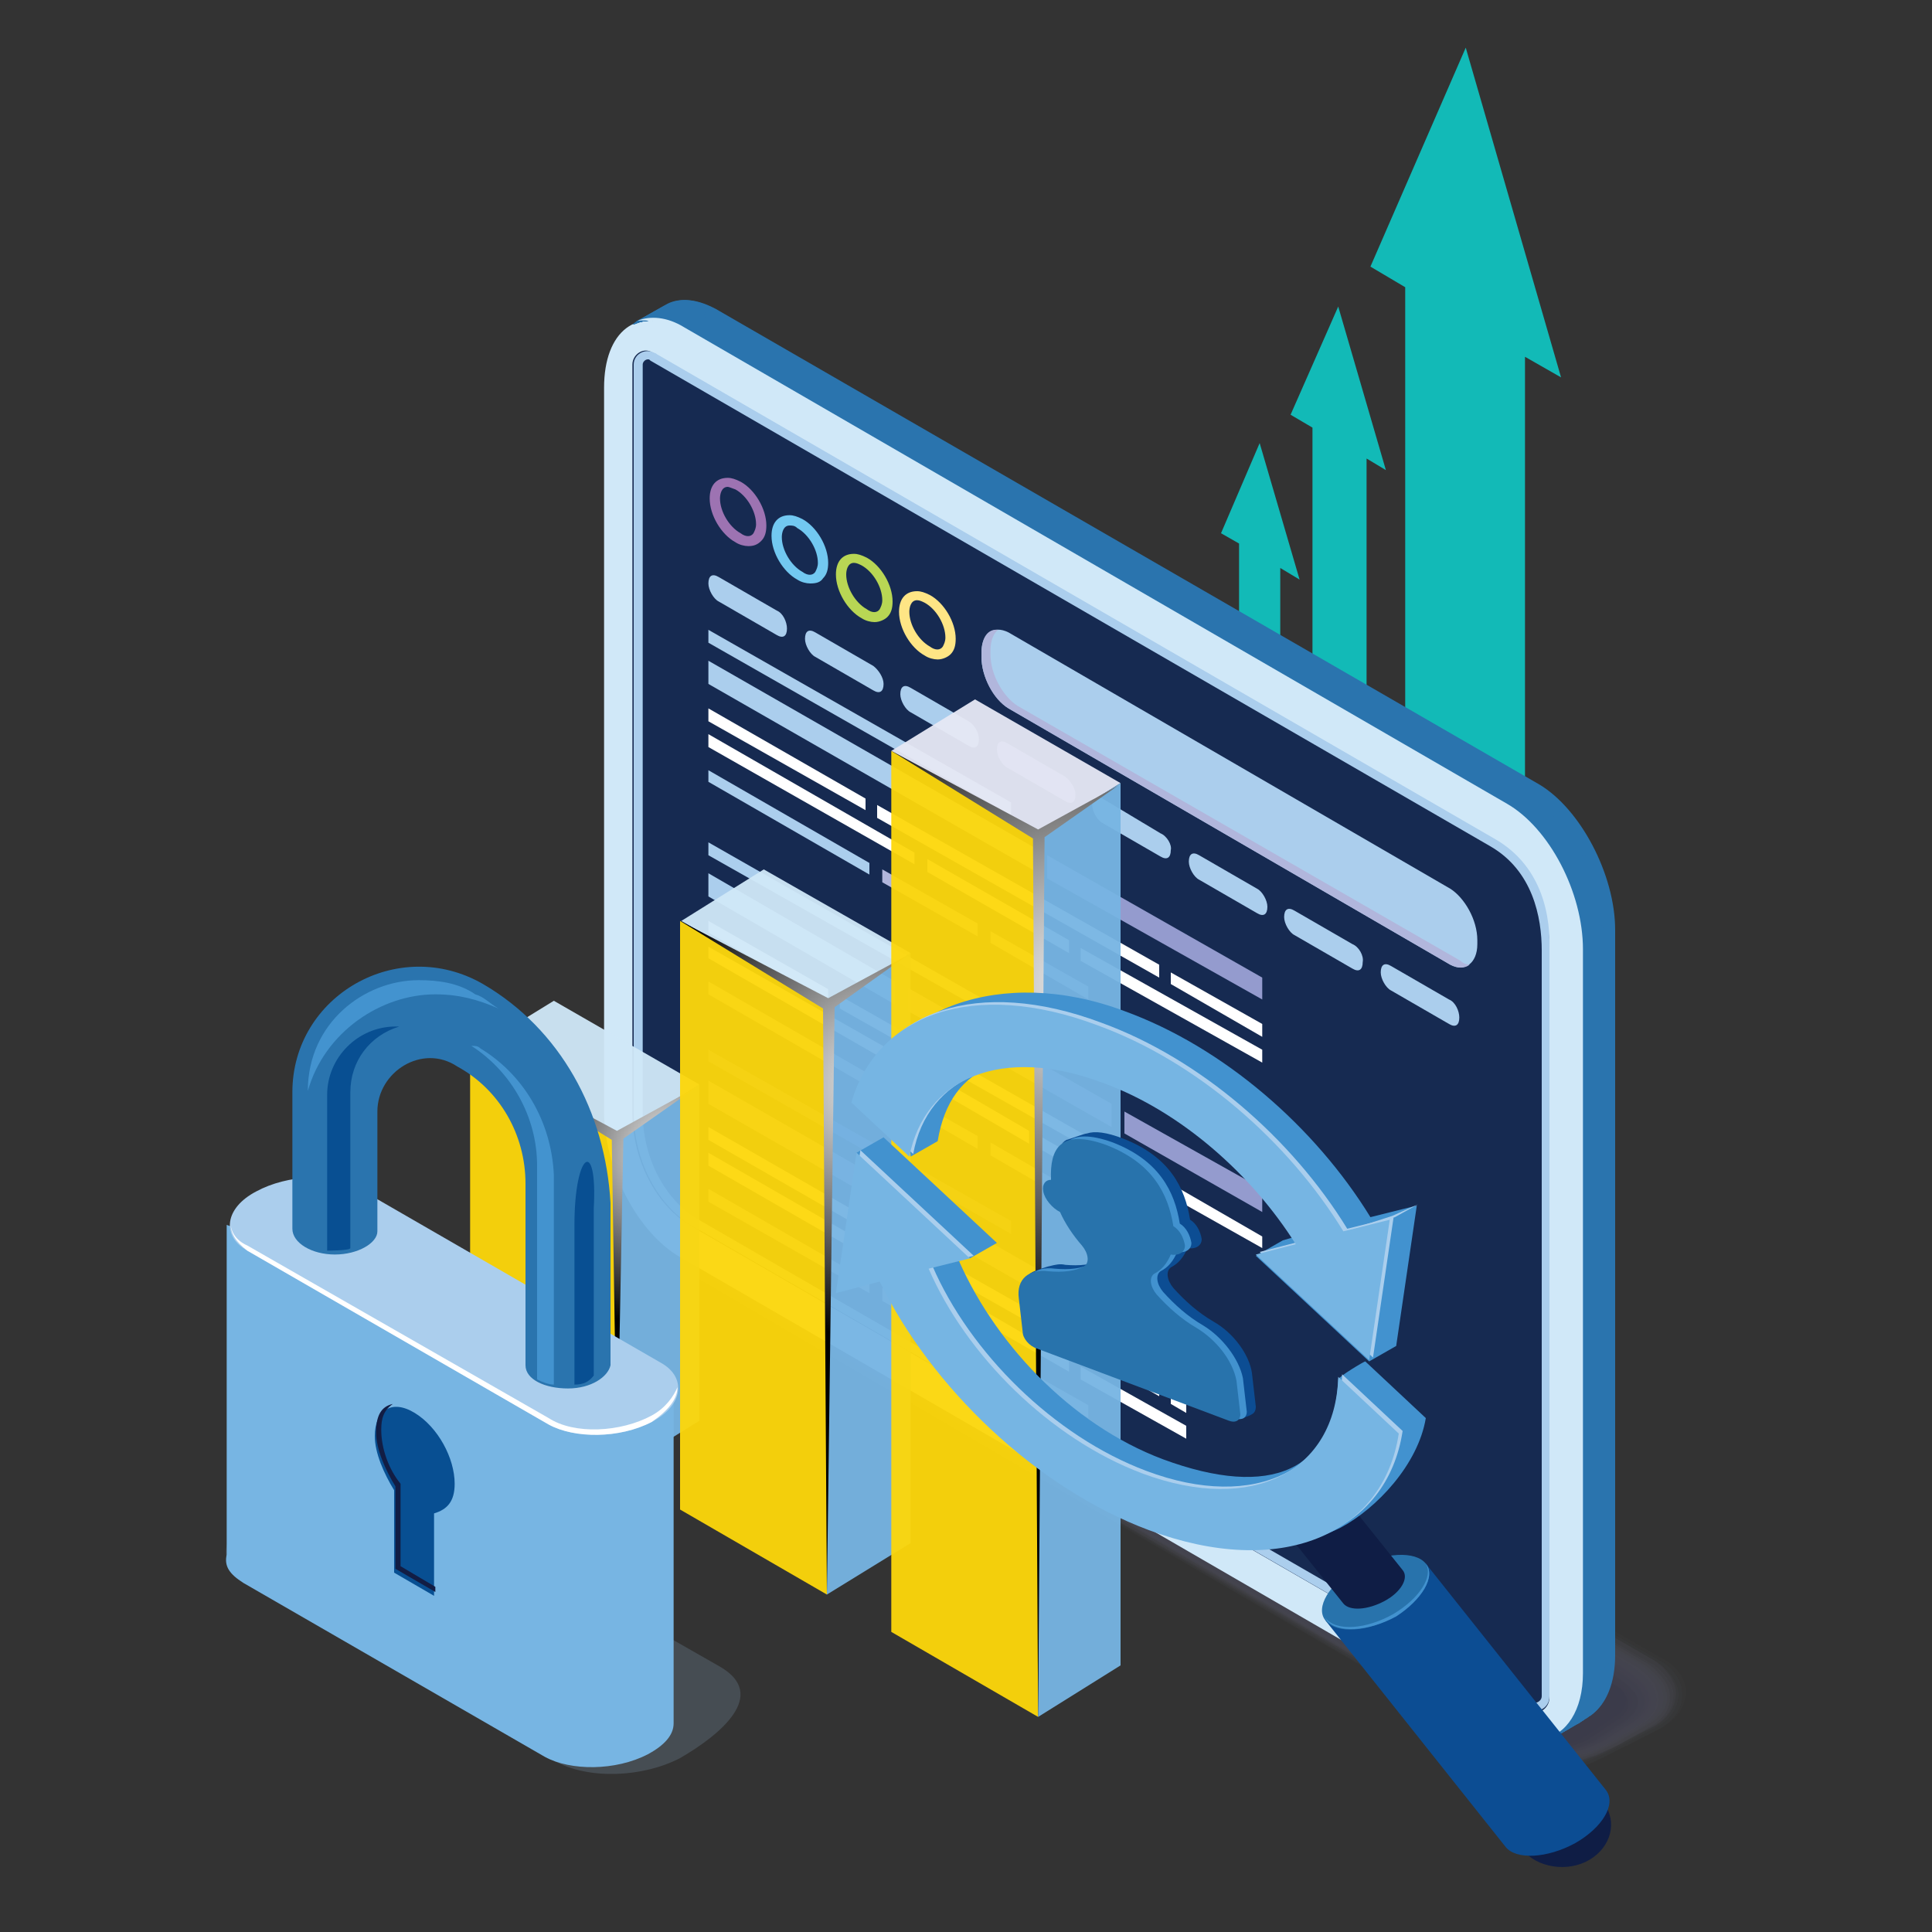 <?xml version="1.0" encoding="utf-8"?>
<!-- Generator: Adobe Illustrator 24.1.2, SVG Export Plug-In . SVG Version: 6.00 Build 0)  -->
<svg version="1.1" id="Layer_1" xmlns="http://www.w3.org/2000/svg" xmlns:xlink="http://www.w3.org/1999/xlink" x="0px" y="0px"
	 viewBox="0 0 150 150" style="enable-background:new 0 0 150 150;" xml:space="preserve">
<rect x="0" y="0" width="150" height="150" fill="#333333" stroke="none"/>
<style type="text/css">
	.st0{opacity:0.2;}
	.st1{opacity:0;fill:#B1B6DC;}
	.st2{opacity:4.761905e-02;fill:#ACB0D9;}
	.st3{opacity:9.523810e-02;fill:#A7ABD5;}
	.st4{opacity:0.143;fill:#A3A6D2;}
	.st5{opacity:0.191;fill:#9EA0CF;}
	.st6{opacity:0.238;fill:#9A9BCC;}
	.st7{opacity:0.286;fill:#9696C9;}
	.st8{opacity:0.333;fill:#9192C6;}
	.st9{opacity:0.381;fill:#8D8DC3;}
	.st10{opacity:0.429;fill:#8988C0;}
	.st11{opacity:0.476;fill:#8584BD;}
	.st12{opacity:0.524;fill:#8280BB;}
	.st13{opacity:0.571;fill:#7E7CB8;}
	.st14{opacity:0.619;fill:#7A78B6;}
	.st15{opacity:0.667;fill:#7674B3;}
	.st16{opacity:0.714;fill:#7370B1;}
	.st17{opacity:0.762;fill:#6F6CAE;}
	.st18{opacity:0.809;fill:#6B68AC;}
	.st19{opacity:0.857;fill:#6764AA;}
	.st20{opacity:0.905;fill:#6461A8;}
	.st21{opacity:0.952;fill:#605DA6;}
	.st22{fill:#5C59A3;}
	.st23{fill:#12BAB7;}
	.st24{fill:#D0E8F8;}
	.st25{fill:#162A51;}
	.st26{fill:#ABCEED;}
	.st27{fill:#2A74AE;}
	.st28{fill:#949BCE;}
	.st29{fill:#B1B6DC;}
	.st30{fill:#FFFFFF;}
	.st31{fill:#5871B7;}
	.st32{fill:#9D73B2;}
	.st33{fill:#72C8F1;}
	.st34{fill:#B8D654;}
	.st35{fill:#FEE585;}
	.st36{opacity:0.95;}
	.st37{fill:#FDD70A;}
	.st38{fill:#77B5E3;}
	.st39{fill:url(#SVGID_1_);}
	.st40{fill:url(#SVGID_2_);}
	.st41{fill:#E6E8F5;}
	.st42{fill:url(#SVGID_3_);}
	.st43{opacity:0.2;fill:#95B5D2;enable-background:new    ;}
	.st44{fill:#4393CF;}
	.st45{fill:#084F92;}
	.st46{fill:#121D44;}
	.st47{opacity:0.2;fill:#94B5D1;}
	.st48{fill:#0F1D45;}
	.st49{fill:#0C4D93;}
	.st50{fill:#2873AC;}
	.st51{fill:#4292CF;}
	.st52{fill:#AACEED;}
	.st53{fill:#76B5E3;}
</style>
<g class="st0">
	<path class="st1" d="M121.1,137.5c-1,0-2-0.2-2.7-0.7l-32.2-18.8L54,99.3c-1-0.6-1.6-1.5-1.6-2.5c0-1.1,0.7-2.1,1.9-2.8l0.5-4.4
		c0.9-0.5,2.1-0.8,3.3-0.8c1,0,2,0.2,2.7,0.7l34.4,19.7l34.4,19.7c1,0.6,1.6,1.5,1.6,2.5c0,1.1-0.7,2.1-1.9,2.8l-4.9,2.5
		C123.5,137.2,122.3,137.5,121.1,137.5z"/>
	<path class="st2" d="M54.8,89.9c0.9-0.5,2.1-0.8,3.2-0.9c1,0,2,0.2,2.7,0.6c0,0,1.8,1,1.8,1L95,109.3l2.2,1.2l32.1,18.4
		c0.9,0.5,1.6,1.5,1.6,2.4c0,1.1-0.6,2.1-1.8,2.8l-2.6,1.3c0,0-2.3,1.2-2.3,1.2c-0.9,0.5-2.1,0.8-3.2,0.8c-1,0-2-0.3-2.7-0.7
		l-32-18.7l-1.9-1.1L54.3,99.4c-0.9-0.5-1.6-1.5-1.6-2.4c0-1.1,0.5-2.1,1.7-2.8l0.1-0.7C54.3,93.5,54.8,89.9,54.8,89.9z"/>
	<path class="st3" d="M54.9,90.2c0.8-0.5,2.1-0.8,3.2-0.9c1-0.1,1.9,0.1,2.7,0.5c0.1,0,1.7,0.9,1.8,1l32.3,18.6l2.1,1.2l32,18.4
		c0.9,0.5,1.6,1.5,1.6,2.4c0.1,1.1-0.5,2.1-1.7,2.8l-2.5,1.3c-0.1,0-2.2,1.1-2.3,1.1c-0.9,0.5-2.1,0.8-3.2,0.7c-0.9,0-2-0.3-2.7-0.7
		l-31.8-18.5l-1.9-1.1L54.6,99.5C53.7,99,53,98,53,97.1c0-1,0.4-2.1,1.4-2.7l0-0.6C54.3,93.7,54.7,90.3,54.9,90.2z"/>
	<path class="st4" d="M54.9,90.5c0.8-0.5,2.1-0.8,3.1-0.9c1-0.1,1.9,0.1,2.7,0.5c0.1,0,1.7,0.9,1.8,0.9l32.2,18.5l2.1,1.2l31.8,18.3
		c0.8,0.5,1.6,1.5,1.7,2.3c0.1,1-0.4,2.1-1.7,2.8l-2.5,1.3c-0.1,0.1-2.2,1.1-2.3,1.1c-0.9,0.5-2,0.7-3.1,0.7c-0.9,0-2-0.4-2.6-0.7
		L86.5,118l-1.9-1.1L54.9,99.6c-0.8-0.5-1.7-1.5-1.7-2.3c0-0.9,0.2-2,1.2-2.6l0-0.6C54.3,93.9,54.7,90.6,54.9,90.5z"/>
	<path class="st5" d="M54.9,90.8c0.8-0.4,2.1-0.8,3.1-1c1-0.1,1.9,0.1,2.7,0.4c0.1,0,1.7,0.9,1.8,0.9l32.1,18.4l2.1,1.2l31.7,18.2
		c0.8,0.5,1.6,1.5,1.7,2.3c0.1,1-0.4,2.1-1.6,2.8l-2.5,1.3c-0.1,0.1-2.1,1.1-2.3,1.1c-0.9,0.4-2,0.7-3.1,0.6c-0.8,0-2-0.4-2.6-0.8
		L86.6,118l-1.9-1.1L55.2,99.7c-0.8-0.5-1.7-1.5-1.7-2.3c0-0.9,0-2,1-2.6l0-0.6C54.3,94.1,54.7,90.9,54.9,90.8z"/>
	<path class="st6" d="M54.9,91.1c0.7-0.4,2.1-0.8,3-1c1-0.1,1.9,0,2.7,0.4c0.2,0,1.7,0.8,1.8,0.9l32,18.4l2.1,1.2l31.6,18.1
		c0.8,0.4,1.7,1.5,1.8,2.2c0.1,1-0.3,2-1.5,2.7l-2.5,1.3c-0.1,0.1-2.1,1-2.3,1c-0.9,0.4-2,0.6-3,0.5c-0.8,0-2-0.5-2.6-0.8L86.7,118
		l-1.9-1.1L55.5,99.8c-0.8-0.4-1.7-1.4-1.7-2.2c0-0.8-0.1-2,0.8-2.5l-0.1-0.6C54.3,94.3,54.6,91.2,54.9,91.1z"/>
	<path class="st7" d="M55,91.4c0.7-0.4,2.1-0.9,3-1c0.9-0.2,1.9,0,2.7,0.3c0.2,0,1.6,0.8,1.8,0.8l31.8,18.3l2.1,1.2l31.4,18.1
		c0.7,0.4,1.7,1.5,1.8,2.2c0.2,1-0.2,2-1.4,2.7l-2.4,1.4c-0.2,0.1-2,1-2.3,1c-0.9,0.4-2,0.6-3,0.5c-0.7,0-2-0.5-2.5-0.8l-31-18.1
		l-1.9-1.1l-29.2-17c-0.7-0.4-1.8-1.4-1.8-2.2c0-0.8-0.3-2,0.6-2.5l-0.1-0.6C54.2,94.5,54.6,91.6,55,91.4z"/>
	<path class="st8" d="M55,91.7c0.6-0.4,2.1-0.9,2.9-1c0.9-0.2,1.9-0.1,2.6,0.2c0.2,0,1.6,0.7,1.8,0.8L94,109.9l2.1,1.2l31.3,18
		c0.7,0.4,1.9,1.5,1.9,2.1c0.4,0.9-0.1,2-1.4,2.7l-2.4,1.4c-0.2,0.1-2,1-2.3,1c-0.9,0.4-1.9,0.5-2.9,0.4c-0.7,0-2-0.6-2.5-0.8
		L87,117.9l-1.8-1.1l-29-16.9c-0.7-0.4-1.8-1.4-1.8-2.1c0-0.7-0.4-1.9,0.4-2.4L54.6,95C54.2,94.7,54.6,91.9,55,91.7z"/>
	<path class="st9" d="M55,91.9c0.6-0.3,2.1-0.9,2.8-1.1c0.9-0.2,1.8-0.1,2.6,0.2c0.3,0,1.6,0.7,1.8,0.8L93.8,110l2.1,1.2l31.2,17.9
		c0.6,0.4,1.9,1.5,1.9,2.1c0.4,0.9-0.1,2-1.3,2.7l-2.4,1.4c-0.2,0.1-2,0.9-2.2,1c-0.9,0.4-1.9,0.5-2.9,0.4c-0.6,0-2-0.6-2.5-0.9
		l-30.6-17.8l-1.8-1.1l-28.8-16.7c-0.6-0.4-1.8-1.4-1.8-2c0-0.7-0.6-1.9,0.1-2.3l-0.1-0.5C54.2,95,54.5,92.2,55,91.9z"/>
	<path class="st10" d="M55,92.2c0.5-0.3,2.1-0.9,2.8-1.1c0.9-0.3,1.8-0.1,2.6,0.1c0.3,0,1.6,0.6,1.8,0.8l31.4,18.1l2.1,1.2l31,17.9
		c0.6,0.3,1.9,1.4,1.9,2c0.5,0.9,0,2-1.2,2.7l-2.4,1.4c-0.3,0.2-1.9,0.9-2.2,0.9c-0.9,0.3-1.9,0.4-2.8,0.3c-0.6,0-2-0.6-2.5-0.9
		l-30.4-17.7l-1.8-1.1l-28.6-16.6c-0.6-0.3-1.9-1.4-1.9-2c0-0.6-0.8-1.9-0.1-2.3l-0.2-0.5C54.2,95.2,54.5,92.6,55,92.2z"/>
	<path class="st11" d="M55,92.5c0.5-0.3,2.1-0.9,2.7-1.1c0.9-0.3,1.8-0.2,2.6,0.1c0.3,0,1.6,0.6,1.8,0.7l31.3,18l2.1,1.2l30.9,17.8
		c0.5,0.3,2,1.4,2,2c0.5,0.9,0.1,2-1.1,2.7l-2.3,1.4c-0.3,0.2-1.9,0.9-2.2,0.9c-0.9,0.3-1.9,0.4-2.8,0.2c-0.5,0-2-0.7-2.4-0.9
		l-30.2-17.6l-1.8-1.1l-28.4-16.5c-0.5-0.3-1.9-1.4-1.9-1.9c0-0.6-0.9-1.9-0.3-2.2l-0.2-0.5C54.1,95.4,54.4,92.9,55,92.5z"/>
	<path class="st12" d="M55.1,92.8c0.4-0.3,2.1-1,2.7-1.2c0.8-0.3,1.8-0.2,2.6,0c0.4,0,1.5,0.6,1.8,0.7l31.2,18l2.1,1.2l30.8,17.7
		c0.5,0.3,2,1.4,2,1.9c0.6,0.9,0.2,1.9-1.1,2.6l-2.3,1.4c-0.3,0.2-1.8,0.9-2.2,0.9c-0.9,0.3-1.8,0.4-2.7,0.2c-0.5,0-2-0.7-2.4-0.9
		l-30-17.5l-1.8-1l-28.2-16.4c-0.5-0.3-2-1.4-2-1.9c0-0.5-1.1-1.8-0.5-2.2l-0.2-0.5C54.1,95.6,54.4,93.2,55.1,92.8z"/>
	<path class="st13" d="M55.1,93.1c0.4-0.2,2.1-1,2.6-1.2c0.8-0.3,1.8-0.3,2.6-0.1c0.4,0,1.5,0.5,1.8,0.7l31,17.9l2.1,1.2l30.6,17.7
		c0.4,0.2,2.1,1.4,2.1,1.9c0.6,0.8,0.3,1.9-1,2.6l-2.3,1.4c-0.4,0.2-1.8,0.8-2.2,0.8c-0.9,0.3-1.8,0.3-2.7,0.1c-0.4,0-2-0.8-2.4-1
		l-29.8-17.3l-1.8-1l-28-16.3c-0.4-0.2-2-1.4-2-1.8c0-0.5-1.2-1.8-0.7-2.1l-0.3-0.5C54.1,95.8,54.4,93.5,55.1,93.1z"/>
	<path class="st14" d="M55.1,93.4c0.4-0.2,2.1-1,2.5-1.2c0.8-0.4,1.8-0.3,2.6-0.1c0.4,0,1.5,0.5,1.8,0.7L93,110.5l2.1,1.2l30.5,17.6
		c0.4,0.2,2.1,1.4,2.1,1.8c0.7,0.8,0.3,1.9-0.9,2.6l-2.3,1.4c-0.4,0.2-1.7,0.8-2.2,0.8c-0.9,0.2-1.8,0.3-2.6,0.1
		c-0.4,0-2.1-0.8-2.3-1l-29.7-17.2l-1.8-1L58,100.6c-0.4-0.2-2-1.4-2-1.8c0-0.4-1.4-1.8-1-2l-0.3-0.4C54.1,96,54.3,93.9,55.1,93.4z"
		/>
	<path class="st15" d="M55.1,93.7c0.3-0.2,2.1-1.1,2.5-1.2c0.8-0.4,1.7-0.3,2.6-0.2c0.5,0,1.5,0.4,1.8,0.6l30.8,17.8l2.1,1.2
		l30.4,17.5c0.3,0.2,2.1,1.4,2.1,1.8c0.7,0.8,0.4,1.9-0.8,2.6l-2.2,1.4c-0.4,0.2-1.7,0.8-2.2,0.8c-0.9,0.2-1.8,0.2-2.6,0
		c-0.3,0-2.1-0.9-2.3-1l-29.5-17.1l-1.8-1l-27.7-16c-0.3-0.2-2.1-1.4-2.1-1.7c0-0.4-1.6-1.8-1.2-2l-0.3-0.4
		C54,96.2,54.3,94.2,55.1,93.7z"/>
	<path class="st16" d="M55.2,94c0.3-0.2,2.1-1.3,2.4-1.3c0.8-0.3,1.7-0.4,2.6-0.2c0.5,0,1.5,0.4,1.8,0.6l30.7,17.7l2.1,1.2
		l30.2,17.4c0.3,0.2,2.2,1.4,2.2,1.7c0.8,0.8,0.5,1.9-0.8,2.6l-2.2,1.4c-0.4,0.3-1.6,0.7-2.2,0.8c-0.8,0.2-1.8,0.2-2.5-0.1
		c-0.3,0-2.1-0.9-2.3-1.1l-29.3-17l-1.8-1l-27.5-15.9c-0.3-0.2-2.1-1.4-2.1-1.7c0-0.3-1.7-1.7-1.4-1.9l-0.3-0.4
		C54,96.4,54.2,94.5,55.2,94z"/>
	<path class="st17" d="M55.2,94.3c0.2-0.1,2.1-1.3,2.4-1.3c0.8-0.3,1.7-0.4,2.5-0.3c0.5,0,1.4,0.4,1.8,0.6l30.5,17.6l2,1.2
		l30.1,17.4c0.2,0.1,2.2,1.4,2.2,1.7c0.8,0.7,0.6,1.8-0.7,2.6l-2.2,1.4c-0.5,0.3-1.6,0.7-2.2,0.7c-0.8,0.2-1.7,0.1-2.5-0.1
		c-0.2,0-2.1-1-2.2-1.1L88,117.8l-1.8-1L59,100.9c-0.2-0.1-2.1-1.4-2.1-1.6c0-0.3-1.9-1.7-1.6-1.9l-0.4-0.4
		C54,96.6,54.2,94.8,55.2,94.3z"/>
	<path class="st18" d="M55.2,94.6c0.2-0.1,2.1-1.3,2.3-1.3c0.8-0.3,1.7-0.5,2.5-0.4c0.6,0,1.4,0.3,1.8,0.5L92.3,111l2,1.2l30,17.3
		c0.2,0.1,2.3,1.4,2.3,1.6c0.9,0.7,0.7,1.8-0.6,2.6l-2.2,1.4c-0.5,0.3-1.6,0.7-2.2,0.7c-0.8,0.1-1.7,0.1-2.4-0.2
		c-0.2,0-2.1-1-2.2-1.1l-28.9-16.7l-1.7-1L59.3,101c-0.2-0.1-2.2-1.4-2.2-1.6c0-0.2-2.1-1.7-1.8-1.8l-0.4-0.4
		C54,96.8,54.2,95.2,55.2,94.6z"/>
	<path class="st19" d="M55.2,94.9c0.1-0.1,2.1-1.4,2.3-1.4c0.8-0.4,1.7-0.5,2.5-0.4c0.6,0,1.4,0.3,1.8,0.5l30.3,17.5l2,1.2
		l29.8,17.2c0.1,0.1,2.3,1.4,2.3,1.6c0.9,0.7,0.7,1.8-0.5,2.5l-2.2,1.4c-0.5,0.3-1.5,0.6-2.2,0.7c-0.8,0.1-1.7,0-2.3-0.2
		c-0.1,0-2.1-1.1-2.2-1.1l-28.7-16.6l-1.7-1l-26.9-15.6c-0.1-0.1-2.2-1.4-2.2-1.5c0-0.2-2.2-1.6-2-1.7l-0.4-0.3
		C53.9,97,54.1,95.5,55.2,94.9z"/>
	<path class="st20" d="M55.2,95.2c0.1-0.1,2.1-1.4,2.2-1.4c0.7-0.4,1.7-0.5,2.5-0.5c0.6,0,1.4,0.2,1.8,0.5l30.1,17.4l2,1.2
		l29.7,17.2c0.1,0.1,2.4,1.4,2.4,1.5c1,0.7,0.8,1.8-0.5,2.5l-2.1,1.4c-0.6,0.3-1.5,0.6-2.1,0.7c-0.8,0.1-1.7,0-2.3-0.3
		c-0.1,0-2.1-1.1-2.2-1.2l-28.5-16.5l-1.7-1l-26.7-15.5c-0.1-0.1-2.2-1.4-2.2-1.5c0-0.1-2.4-1.6-2.3-1.7l-0.5-0.3
		C53.9,97.2,54.1,95.8,55.2,95.2z"/>
	<path class="st21" d="M55.3,95.5c0,0,2.1-1.4,2.1-1.4c0.7-0.4,1.6-0.6,2.5-0.5c0.7,0,1.4,0.2,1.8,0.5l30,17.3l2,1.2l29.6,17.1
		c0,0,2.4,1.4,2.4,1.5c1.1,0.7,0.9,1.8-0.4,2.5l-2.1,1.4c-0.6,0.3-1.4,0.6-2.1,0.6c-0.8,0.1-1.6,0-2.2-0.4c0,0-2.1-1.2-2.1-1.2
		l-28.3-16.4l-1.7-1l-26.5-15.4c0,0-2.3-1.3-2.3-1.4c0-0.1-2.5-1.6-2.5-1.6L55,98C53.9,97.4,54.1,96.2,55.3,95.5z"/>
	<path class="st22" d="M118.8,135.1l-31.9-18.4L55,98.2c-1.1-0.6-1-1.8,0.3-2.5l2.1-1.4c1.3-0.7,3.2-0.8,4.3-0.2l31.9,18.4
		l31.9,18.4c1.1,0.6,1,1.8-0.3,2.5l-2.1,1.4C121.8,135.7,119.9,135.7,118.8,135.1z"/>
</g>
<path class="st23" d="M113.8,3.7l-7.4,17l2.7,1.6V122l9.3,5.4V27.7l2.8,1.6L113.8,3.7z M100.2,32.2l1.7,1v85.4l4.2,2.4V35.6l1.5,0.9
	l-3.7-12.7L100.2,32.2z M94.8,41.4l1.4,0.8v73.1l3.2,1.9V44.1l1.5,0.9l-3.1-10.6L94.8,41.4z"/>
<g>
	<g>
		<path class="st24" d="M116.7,134.6L52.8,97.6c-3.3-1.9-5.9-6.9-5.9-11.3V30.1c0-4.4,2.6-6.4,5.9-4.5l63.9,36.9
			c3.3,1.9,5.9,6.9,5.9,11.3v56.3C122.7,134.5,120,136.5,116.7,134.6z"/>
		<path class="st25" d="M118.5,132.6L53.5,95.1c-2.7-1.7-4.4-5.2-4.4-8.7V28.3c0-0.8,0.9-1.4,1.6-0.9c0.1,0,0.2,0.1,0.2,0.1l65,37.6
			c3.2,1.9,4.4,5.2,4.4,8.7v58c0,0.9-1,1.5-1.7,1C118.5,132.7,118.5,132.7,118.5,132.6z"/>
		<path class="st26" d="M116,65.1L51,27.5c0,0-0.1-0.1-0.2-0.1c-0.7-0.4-1.6,0.1-1.6,0.9v58.1c0,3.5,1.7,7,4.4,8.7l64.9,37.5
			c0,0,0.1,0,0.1,0.1c0.8,0.4,1.7-0.1,1.7-1v-58C120.4,70.2,119.2,66.9,116,65.1z M119.7,131.7c0,0.3-0.3,0.5-0.5,0.5
			c-0.1,0-0.2,0-0.2-0.1L53.9,94.5c-2.4-1.6-4-4.7-4-8.1V28.3c0-0.2,0.2-0.4,0.4-0.4c0.1,0,0.1,0,0.2,0.1l65.2,37.7
			c3.3,1.9,4,5.5,4,8.1V131.7z"/>
		<g>
			<path class="st27" d="M119.5,60.9L55.6,24c-1.3-0.7-2.5-0.9-3.5-0.5c-0.1,0-2.8,1.6-2.9,1.7c0,0,0,0,0,0c1-0.5,2.3-0.4,3.7,0.4
				l63.9,36.9c3.3,1.9,5.9,6.9,5.9,11.3v56.3c0,2.7-1,4.5-2.6,5c0.1,0,0.3,0,0.5-0.2c0.1,0,2.9-1.7,3-1.8c1.1-0.8,1.8-2.4,1.8-4.6
				V72.2C125.4,67.9,122.7,62.8,119.5,60.9z"/>
			<path class="st27" d="M119.4,61L55.5,24c-1.3-0.7-2.5-0.9-3.5-0.5c-0.1,0-2.8,1.6-2.9,1.6c0,0,0,0,0,0c1-0.5,2.3-0.4,3.7,0.4
				l63.9,36.9c3.3,1.9,5.9,6.9,5.9,11.3v56.3c0,2.7-1,4.5-2.6,5c0.1,0,0.3,0,0.5-0.2c0.1,0,2.9-1.7,2.9-1.8c1.1-0.8,1.8-2.4,1.8-4.6
				V72.3C125.3,67.9,122.7,62.8,119.4,61z"/>
			<path class="st27" d="M119.4,61L55.5,24.1c-1.3-0.7-2.5-0.9-3.5-0.5c-0.1,0-2.7,1.5-2.8,1.6c0,0,0,0,0,0c1-0.5,2.3-0.4,3.7,0.4
				l63.9,36.9c3.3,1.9,5.9,6.9,5.9,11.3v56.3c0,2.7-1,4.5-2.6,5c0.1,0,0.3,0,0.5-0.2c0.1,0,2.8-1.7,2.9-1.7c1.1-0.8,1.8-2.4,1.8-4.6
				V72.3C125.3,67.9,122.6,62.9,119.4,61z"/>
			<path class="st27" d="M119.3,61L55.4,24.1c-1.3-0.7-2.5-0.9-3.5-0.5c-0.1,0-2.7,1.5-2.8,1.6c0,0,0,0,0,0c1-0.5,2.3-0.4,3.7,0.4
				l63.9,36.9c3.3,1.9,5.9,6.9,5.9,11.3v56.3c0,2.7-1,4.5-2.6,5c0.1,0,0.3,0,0.5-0.2c0.1,0,2.8-1.6,2.8-1.7c1.1-0.8,1.8-2.4,1.8-4.6
				V72.3C125.2,68,122.6,62.9,119.3,61z"/>
			<path class="st27" d="M119.3,61.1L55.4,24.1c-1.3-0.7-2.5-0.9-3.5-0.5c-0.1,0-2.6,1.5-2.7,1.5c0,0,0,0,0,0c1-0.5,2.3-0.4,3.7,0.4
				l63.9,36.9c3.3,1.9,5.9,6.9,5.9,11.3v56.3c0,2.7-1,4.5-2.6,5c0.1,0,0.3,0,0.5-0.2c0.1,0,2.7-1.6,2.8-1.7c1.1-0.8,1.8-2.4,1.8-4.6
				V72.4C125.2,68,122.5,62.9,119.3,61.1z"/>
			<path class="st27" d="M119.2,61.1L55.3,24.2c-1.3-0.7-2.5-0.9-3.5-0.5c-0.1,0-2.6,1.4-2.7,1.5c0,0,0,0,0,0c1-0.5,2.3-0.4,3.7,0.4
				l63.9,36.9c3.3,1.9,5.9,6.9,5.9,11.3v56.3c0,2.7-1,4.5-2.6,5c0.1,0,0.3,0,0.5-0.2c0.1,0,2.7-1.6,2.7-1.6c1.1-0.8,1.8-2.4,1.8-4.6
				V72.4C125.1,68,122.5,63,119.2,61.1z"/>
			<path class="st27" d="M119.2,61.1L55.3,24.2c-1.3-0.7-2.5-0.9-3.5-0.5c-0.1,0-2.5,1.4-2.6,1.5c0,0,0,0,0,0c1-0.5,2.3-0.4,3.7,0.4
				l63.9,36.9c3.3,1.9,5.9,6.9,5.9,11.3v56.3c0,2.7-1,4.5-2.6,5c0.1,0,0.3,0,0.5-0.2c0.1,0,2.6-1.5,2.7-1.6c1.1-0.8,1.8-2.4,1.8-4.6
				V72.4C125.1,68.1,122.4,63,119.2,61.1z"/>
			<path class="st27" d="M119.1,61.2L55.2,24.2c-1.3-0.7-2.5-0.9-3.5-0.5c-0.1,0-2.5,1.4-2.6,1.4c0,0,0,0,0,0c1-0.5,2.3-0.4,3.7,0.4
				l63.9,36.9c3.3,1.9,5.9,6.9,5.9,11.3v56.3c0,2.7-1,4.5-2.6,5c0.1,0,0.3,0,0.5-0.2c0.1,0,2.6-1.5,2.6-1.6c1.1-0.8,1.8-2.4,1.8-4.6
				V72.5C125,68.1,122.4,63,119.1,61.2z"/>
			<path class="st27" d="M119.1,61.2L55.2,24.3c-1.3-0.7-2.5-0.9-3.5-0.5c-0.1,0-2.4,1.4-2.5,1.4c0,0,0,0,0,0c1-0.5,2.3-0.4,3.7,0.4
				l63.9,36.9c3.3,1.9,5.9,6.9,5.9,11.3v56.3c0,2.7-1,4.5-2.6,5c0.1,0,0.3,0,0.5-0.2c0.1,0,2.5-1.5,2.6-1.5c1.1-0.8,1.8-2.4,1.8-4.6
				V72.5C125,68.1,122.3,63.1,119.1,61.2z"/>
			<path class="st27" d="M119,61.2L55.1,24.3c-1.3-0.7-2.5-0.9-3.5-0.5c-0.1,0-2.4,1.3-2.5,1.4c0,0,0,0,0,0c1-0.5,2.3-0.4,3.7,0.4
				l63.9,36.9c3.3,1.9,5.9,6.9,5.9,11.3v56.3c0,2.7-1,4.5-2.6,5c0.1,0,0.3,0,0.5-0.2c0.1,0,2.5-1.4,2.5-1.5c1.1-0.8,1.8-2.4,1.8-4.6
				V72.5C124.9,68.2,122.3,63.1,119,61.2z"/>
			<path class="st27" d="M119,61.3L55.1,24.3c-1.3-0.7-2.5-0.9-3.5-0.5c-0.1,0-2.3,1.3-2.4,1.3c0,0,0,0,0,0c1-0.5,2.3-0.4,3.7,0.4
				l63.9,36.9c3.3,1.9,5.9,6.9,5.9,11.3v56.3c0,2.7-1,4.5-2.6,5c0.1,0,0.3,0,0.5-0.2c0.1,0,2.4-1.4,2.5-1.5c1.1-0.8,1.8-2.4,1.8-4.6
				V72.6C124.9,68.2,122.2,63.1,119,61.3z"/>
			<path class="st27" d="M118.9,61.3L55,24.4c-1.3-0.7-2.5-0.9-3.5-0.5c-0.1,0-2.3,1.3-2.4,1.3c0,0,0,0,0,0c1-0.5,2.3-0.4,3.7,0.4
				l63.9,36.9c3.3,1.9,5.9,6.9,5.9,11.3v56.3c0,2.7-1,4.5-2.6,5c0.1,0,0.3,0,0.5-0.2c0.1,0,2.4-1.4,2.4-1.4c1.1-0.8,1.8-2.4,1.8-4.6
				V72.6C124.8,68.2,122.2,63.2,118.9,61.3z"/>
			<path class="st27" d="M118.9,61.3L55,24.4c-1.3-0.7-2.5-0.9-3.5-0.5c-0.1,0-2.2,1.2-2.3,1.3c0,0,0,0,0,0c1-0.5,2.3-0.4,3.7,0.4
				l63.9,36.9c3.3,1.9,5.9,6.9,5.9,11.3v56.3c0,2.7-1,4.5-2.6,5c0.1,0,0.3,0,0.5-0.2c0.1,0,2.3-1.3,2.4-1.4c1.1-0.8,1.8-2.4,1.8-4.6
				V72.6C124.8,68.3,122.1,63.2,118.9,61.3z"/>
			<path class="st27" d="M118.8,61.4L54.9,24.4c-1.3-0.7-2.5-0.9-3.5-0.5c-0.1,0-2.2,1.2-2.3,1.3c0,0,0,0,0,0c1-0.5,2.3-0.4,3.7,0.4
				l63.9,36.9c3.3,1.9,5.9,6.9,5.9,11.3v56.3c0,2.7-1,4.5-2.6,5c0.1,0,0.3,0,0.5-0.2c0.1,0,2.3-1.3,2.3-1.4c1.1-0.8,1.8-2.4,1.8-4.6
				V72.7C124.7,68.3,122.1,63.2,118.8,61.4z"/>
			<path class="st27" d="M118.8,61.4L54.9,24.5c-1.3-0.7-2.5-0.9-3.5-0.5c-0.1,0-2.1,1.2-2.2,1.2c0,0,0,0,0,0c1-0.5,2.3-0.4,3.7,0.4
				l63.9,36.9c3.3,1.9,5.9,6.9,5.9,11.3v56.3c0,2.7-1,4.5-2.6,5c0.1,0,0.3,0,0.5-0.2c0.1,0,2.2-1.3,2.3-1.3c1.1-0.8,1.8-2.4,1.8-4.6
				V72.7C124.7,68.3,122,63.3,118.8,61.4z"/>
			<path class="st27" d="M118.7,61.4L54.8,24.5c-1.3-0.7-2.5-0.9-3.5-0.5c-0.1,0-2.1,1.1-2.2,1.2c0,0,0,0,0,0c1-0.5,2.3-0.4,3.7,0.4
				l63.9,36.9c3.3,1.9,5.9,6.9,5.9,11.3v56.3c0,2.7-1,4.5-2.6,5c0.1,0,0.3,0,0.5-0.2c0.1,0,2.2-1.3,2.2-1.3c1.1-0.8,1.8-2.4,1.8-4.6
				V72.7C124.6,68.4,122,63.3,118.7,61.4z"/>
			<path class="st27" d="M118.7,61.5L54.8,24.5c-1.3-0.7-2.5-0.9-3.5-0.5c-0.1,0-2,1.1-2.1,1.2c0,0,0,0,0,0c1-0.5,2.3-0.4,3.7,0.4
				l63.9,36.9c3.3,1.9,5.9,6.9,5.9,11.3v56.3c0,2.7-1,4.5-2.6,5c0.1,0,0.3,0,0.5-0.2c0.1,0,2.1-1.2,2.2-1.3c1.1-0.8,1.8-2.4,1.8-4.6
				V72.8C124.6,68.4,121.9,63.3,118.7,61.5z"/>
			<path class="st27" d="M118.6,61.5L54.7,24.6c-1.3-0.7-2.5-0.9-3.5-0.5c-0.1,0-2,1.1-2.1,1.1c0,0,0,0,0,0c1-0.5,2.3-0.4,3.7,0.4
				l63.9,36.9c3.3,1.9,5.9,6.9,5.9,11.3v56.3c0,2.7-1,4.5-2.6,5c0.1,0,0.3,0,0.5-0.2c0.1,0,2.1-1.2,2.1-1.2c1.1-0.8,1.8-2.4,1.8-4.6
				V72.8C124.5,68.4,121.9,63.4,118.6,61.5z"/>
			<path class="st27" d="M118.6,61.5L54.7,24.6c-1.3-0.7-2.5-0.9-3.5-0.5c-0.1,0-1.9,1-2,1.1c0,0,0,0,0,0c1-0.5,2.3-0.4,3.7,0.4
				l63.9,36.9c3.3,1.9,5.9,6.9,5.9,11.3v56.3c0,2.7-1,4.5-2.6,5c0.1,0,0.3,0,0.5-0.2c0.1,0,2-1.2,2.1-1.2c1.1-0.8,1.8-2.4,1.8-4.6
				V72.8C124.5,68.5,121.8,63.4,118.6,61.5z"/>
			<path class="st27" d="M118.5,61.6L54.6,24.6c-1.3-0.7-2.5-0.9-3.5-0.5c-0.1,0-1.9,1-2,1.1c0,0,0,0,0,0c1-0.5,2.3-0.4,3.7,0.4
				l63.9,36.9c3.3,1.9,5.9,6.9,5.9,11.3v56.3c0,2.7-1,4.5-2.6,5c0.1,0,0.3,0,0.5-0.2c0.1,0,2-1.1,2-1.2c1.1-0.8,1.8-2.4,1.8-4.6
				V72.9C124.4,68.5,121.8,63.4,118.5,61.6z"/>
			<path class="st27" d="M118.5,61.6L54.6,24.7c-1.3-0.7-2.5-0.9-3.5-0.5c-0.1,0-1.8,1-1.9,1c0,0,0,0,0,0c1-0.5,2.3-0.4,3.7,0.4
				l63.9,36.9c3.3,1.9,5.9,6.9,5.9,11.3v56.3c0,2.7-1,4.5-2.6,5c0.1,0,0.3,0,0.5-0.2c0.1,0,1.9-1.1,2-1.1c1.1-0.8,1.8-2.4,1.8-4.6
				V72.9C124.4,68.5,121.7,63.5,118.5,61.6z"/>
			<path class="st27" d="M118.4,61.6L54.5,24.7c-1.3-0.7-2.5-0.9-3.5-0.5c-0.1,0-1.8,0.9-1.9,1c0,0,0,0,0,0c1-0.5,2.3-0.4,3.7,0.4
				l63.9,36.9c3.3,1.9,5.9,6.9,5.9,11.3v56.3c0,2.7-1,4.5-2.6,5c0.1,0,0.3,0,0.5-0.2c0.1,0,1.9-1.1,1.9-1.1c1.1-0.8,1.8-2.4,1.8-4.6
				V72.9C124.3,68.6,121.7,63.5,118.4,61.6z"/>
		</g>
		<path class="st24" d="M117,62.4L53.1,25.4c-1.3-0.8-2.6-0.9-3.6-0.5c0.8-0.1,1.8,0.1,2.9,0.7l63.9,36.9c3.3,1.9,5.9,6.9,5.9,11.3
			v56.3c0,2.6-0.9,4.3-2.4,4.9c1.8-0.3,3.1-2.2,3.1-5.1V73.7C122.9,69.3,120.3,64.3,117,62.4z"/>
	</g>
</g>
<g>
	<g>
		<path class="st26" d="M60.3,47.4l-4.5-2.6c-0.5-0.3-0.8-0.1-0.8,0.5c0,0.5,0.4,1.2,0.8,1.4l4.5,2.6c0.5,0.3,0.8,0.1,0.8-0.5
			C61.1,48.3,60.8,47.6,60.3,47.4z"/>
		<path class="st26" d="M67.8,51.7l-4.5-2.6c-0.5-0.3-0.8-0.1-0.8,0.5c0,0.5,0.4,1.2,0.8,1.4l4.5,2.6c0.5,0.3,0.8,0.1,0.8-0.5
			C68.6,52.6,68.2,52,67.8,51.7z"/>
		<path class="st26" d="M75.2,56l-4.5-2.6c-0.5-0.3-0.8-0.1-0.8,0.5c0,0.5,0.4,1.2,0.8,1.4l4.5,2.6c0.5,0.3,0.8,0.1,0.8-0.5
			C76,56.9,75.7,56.3,75.2,56z"/>
		<path class="st28" d="M82.7,60.3l-4.5-2.6c-0.5-0.3-0.8-0.1-0.8,0.5c0,0.5,0.4,1.2,0.8,1.4l4.5,2.6c0.5,0.3,0.8,0.1,0.8-0.5
			C83.5,61.2,83.1,60.6,82.7,60.3z"/>
		<path class="st26" d="M90.1,64.7L85.6,62c-0.5-0.3-0.8-0.1-0.8,0.5c0,0.5,0.4,1.2,0.8,1.4l4.5,2.6c0.5,0.3,0.8,0.1,0.8-0.5
			C91,65.6,90.6,64.9,90.1,64.7z M97.6,69l-4.5-2.6c-0.5-0.3-0.8-0.1-0.8,0.5c0,0.5,0.4,1.2,0.8,1.4l4.5,2.6
			c0.5,0.3,0.8,0.1,0.8-0.5C98.4,69.9,98,69.2,97.6,69z M105,73.3l-4.5-2.6c-0.5-0.3-0.8-0.1-0.8,0.5c0,0.5,0.4,1.2,0.8,1.4l4.5,2.6
			c0.5,0.3,0.8,0.1,0.8-0.5C105.9,74.2,105.5,73.5,105,73.3z M112.5,77.6L108,75c-0.5-0.3-0.8-0.1-0.8,0.5c0,0.5,0.4,1.2,0.8,1.4
			l4.5,2.6c0.5,0.3,0.8,0.1,0.8-0.5C113.3,78.5,113,77.8,112.5,77.6z"/>
	</g>
	<g>
		<g>
			<polygon class="st29" points="75.9,72.7 75.9,71.7 68.5,67.5 68.5,68.5 			"/>
			<polygon class="st26" points="55,48.9 55,49.9 78.5,63.3 78.5,62.3 			"/>
			<polygon class="st30" points="71,66.2 55,57 55,58 71,67.1 			"/>
			<polygon class="st26" points="80.3,65.8 55,51.3 55,53.1 80.3,67.6 			"/>
			<polygon class="st30" points="67.2,62 55,55 55,56 67.2,62.9 			"/>
			<polygon class="st30" points="68.1,62.5 68.1,63.5 90,75.9 90,74.9 			"/>
			<polygon class="st30" points="72,66.7 72,67.7 83,74 83,73 			"/>
			<polygon class="st28" points="81.3,68.2 98,77.6 98,75.9 81.3,66.4 			"/>
			<polygon class="st30" points="90.9,76.4 98,80.5 98,79.5 90.9,75.5 			"/>
			<polygon class="st30" points="83.9,74.6 98,82.5 98,81.5 83.9,73.6 			"/>
			<polygon class="st26" points="67.5,67 55,59.8 55,60.7 67.5,67.9 			"/>
			<polygon class="st29" points="76.9,73.2 84.5,77.6 84.5,76.6 76.9,72.3 			"/>
		</g>
		<g>
			<polygon class="st29" points="75.9,89.2 75.9,88.2 68.5,84 68.5,84.9 			"/>
			<polygon class="st26" points="55,65.4 55,66.4 78.5,79.7 78.5,78.8 			"/>
			<polygon class="st30" points="71,82.6 55,73.5 55,74.4 71,83.6 			"/>
			<polygon class="st26" points="69.5,76.2 55,67.8 55,69.6 69.5,78 			"/>
			<polygon class="st30" points="64.3,76.8 55,71.5 55,72.4 64.3,77.8 			"/>
			<polygon class="st30" points="65.2,77.3 65.2,78.3 90,92.3 90,91.4 			"/>
			<polygon class="st30" points="72,83.2 72,84.2 79.9,88.8 79.9,87.8 			"/>
			<polygon class="st30" points="90.9,92.9 98,96.9 98,96 90.9,91.9 			"/>
			<polygon class="st30" points="80.9,89.3 92.1,95.6 92.1,94.7 80.9,88.3 			"/>
			<polygon class="st29" points="67.5,83.4 55,76.2 55,77.2 67.5,84.4 			"/>
			<polygon class="st29" points="76.9,89.7 84.5,94.1 84.5,93.1 76.9,88.7 			"/>
			<g>
				<polygon class="st28" points="86.3,85.7 70.5,76.7 70.5,78.5 86.3,87.5 				"/>
				<polygon class="st28" points="87.3,86.3 87.3,88 98,94.1 98,92.3 				"/>
			</g>
		</g>
		<g>
			<polygon class="st29" points="75.9,105.2 75.9,104.2 68.5,100 68.5,101 			"/>
			<polygon class="st31" points="55,81.5 55,82.4 78.5,95.8 78.5,94.8 			"/>
			<polygon class="st30" points="71,98.7 55,89.5 55,90.5 71,99.7 			"/>
			<polygon class="st28" points="80.3,98.4 55,83.9 55,85.7 80.3,100.2 			"/>
			<polygon class="st30" points="67.2,94.5 55,87.5 55,88.5 67.2,95.5 			"/>
			<polygon class="st30" points="68.1,95 68.1,96 90,108.4 90,107.4 			"/>
			<polygon class="st30" points="72,99.2 72,100.2 83,106.5 83,105.6 			"/>
			<polygon class="st28" points="81.3,100.7 92.1,106.9 92.1,105.1 81.3,98.9 			"/>
			<polygon class="st30" points="90.9,109 92.1,109.7 92.1,108.7 90.9,108 			"/>
			<polygon class="st30" points="83.9,107.1 92.1,111.7 92.1,110.7 83.9,106.1 			"/>
			<polygon class="st29" points="67.5,99.5 55,92.3 55,93.3 67.5,100.4 			"/>
			<polygon class="st29" points="76.9,105.8 84.5,110.1 84.5,109.1 76.9,104.8 			"/>
		</g>
	</g>
	<g>
		<path class="st26" d="M112.6,74.9L78.3,55c-1.1-0.7-2.1-2.4-2.1-4v-0.3c0-1.5,0.9-2.2,2.1-1.6L112.6,69c1.1,0.7,2.1,2.4,2.1,4v0.3
			C114.7,74.8,113.7,75.5,112.6,74.9z"/>
		<path class="st29" d="M113.4,74.6L79,54.8c-1.1-0.7-2.1-2.4-2.1-4v-0.3c0-0.7,0.2-1.3,0.6-1.6c-0.8-0.1-1.3,0.6-1.3,1.8V51
			c0,1.5,0.9,3.3,2.1,4l34.3,19.9c0.6,0.3,1.1,0.3,1.5,0C113.9,74.9,113.6,74.8,113.4,74.6z"/>
		<path class="st32" d="M58.1,42.4L58.1,42.4c-0.3,0-0.7-0.1-1-0.3c-1.1-0.6-2-2.1-2-3.4c0-1,0.5-1.6,1.4-1.6c0.3,0,0.6,0.1,1,0.3
			c1.1,0.6,2,2.1,2,3.4c0,0.5-0.1,0.9-0.4,1.2C58.8,42.3,58.5,42.4,58.1,42.4z M56.5,37.8c-0.5,0-0.6,0.6-0.6,0.9
			c0,1,0.7,2.2,1.6,2.7c0.4,0.3,0.8,0.3,1,0c0.1-0.2,0.2-0.4,0.2-0.7c0-1-0.7-2.2-1.6-2.7C56.8,37.9,56.6,37.8,56.5,37.8z"/>
		<path class="st33" d="M62.9,45.3L62.9,45.3c-0.3,0-0.7-0.1-1-0.3c-1.1-0.6-2-2.1-2-3.4c0-1,0.5-1.6,1.4-1.6c0.3,0,0.6,0.1,1,0.3
			c1.1,0.6,2,2.1,2,3.4c0,0.5-0.1,0.9-0.4,1.2C63.7,45.2,63.4,45.3,62.9,45.3z M61.3,40.8c-0.5,0-0.6,0.6-0.6,0.9
			c0,1,0.7,2.2,1.6,2.7c0.4,0.3,0.8,0.3,1,0c0.1-0.2,0.2-0.4,0.2-0.7c0-1-0.7-2.2-1.6-2.7C61.7,40.8,61.5,40.8,61.3,40.8z"/>
		<path class="st34" d="M67.9,48.3L67.9,48.3c-0.3,0-0.7-0.1-1-0.3c-1.1-0.6-2-2.1-2-3.4c0-1,0.5-1.6,1.4-1.6c0.3,0,0.6,0.1,1,0.3
			c1.1,0.6,2,2.1,2,3.4c0,0.5-0.1,0.9-0.4,1.2C68.7,48.1,68.3,48.3,67.9,48.3z M66.3,43.7c-0.5,0-0.6,0.6-0.6,0.9
			c0,1,0.7,2.2,1.6,2.7c0.4,0.3,0.8,0.3,1,0c0.1-0.2,0.2-0.4,0.2-0.7c0-1-0.7-2.2-1.6-2.7C66.7,43.8,66.5,43.7,66.3,43.7z"/>
		<path class="st35" d="M72.8,51.2L72.8,51.2c-0.3,0-0.7-0.1-1-0.3c-1.1-0.6-2-2.1-2-3.4c0-1,0.5-1.6,1.4-1.6c0.3,0,0.6,0.1,1,0.3
			c1.1,0.6,2,2.1,2,3.4c0,0.5-0.1,0.9-0.4,1.2C73.6,51,73.2,51.2,72.8,51.2z M71.2,46.6c-0.5,0-0.6,0.6-0.6,0.9c0,1,0.7,2.2,1.6,2.7
			c0.4,0.3,0.8,0.3,1,0c0.1-0.2,0.2-0.4,0.2-0.7c0-1-0.7-2.2-1.6-2.7C71.6,46.7,71.4,46.6,71.2,46.6z"/>
	</g>
</g>
<g>
	<g>
		<g class="st36">
			<polygon class="st24" points="43,77.7 36.5,81.7 47.9,88.2 54.3,84.2 			"/>
			<g>
				<polygon class="st37" points="36.5,107.8 47.9,114.3 47.9,88.2 36.5,81.7 				"/>
				<polygon class="st38" points="47.9,114.3 54.3,110.3 54.3,84.2 47.9,88.2 				"/>
			</g>
		</g>
		
			<radialGradient id="SVGID_1_" cx="9306.175" cy="89.691" r="13.566" gradientTransform="matrix(-1 0 0 1 9358.765 0)" gradientUnits="userSpaceOnUse">
			<stop  offset="0" style="stop-color:#FFFFFF"/>
			<stop  offset="1" style="stop-color:#000000"/>
		</radialGradient>
		<polygon class="st39" points="54.1,84.4 47.9,87.8 36.5,81.7 47.5,88.5 47.9,114.3 48.4,88.4 		"/>
	</g>
	<g>
		<g class="st36">
			<polygon class="st24" points="59.3,67.5 52.9,71.5 64.2,78 70.7,74 			"/>
			<g>
				<polygon class="st37" points="52.8,117.2 64.2,123.8 64.2,78 52.8,71.5 				"/>
				<polygon class="st38" points="64.2,123.8 70.7,119.8 70.7,74 64.2,78 				"/>
			</g>
		</g>
		
			<radialGradient id="SVGID_2_" cx="9289.825" cy="84.326" r="19.663" gradientTransform="matrix(-1 0 0 1 9358.765 0)" gradientUnits="userSpaceOnUse">
			<stop  offset="0" style="stop-color:#FFFFFF"/>
			<stop  offset="1" style="stop-color:#000000"/>
		</radialGradient>
		<polygon class="st40" points="70.4,74.2 64.3,77.5 52.8,71.5 63.9,78.3 64.2,123.8 64.8,78.2 		"/>
	</g>
	<g>
		<g class="st36">
			<polygon class="st41" points="75.7,54.3 69.2,58.3 80.6,64.8 87,60.8 			"/>
			<g>
				<polygon class="st37" points="69.2,126.7 80.6,133.3 80.6,64.8 69.2,58.3 				"/>
				<polygon class="st38" points="80.6,133.3 87,129.3 87,60.8 80.6,64.8 				"/>
			</g>
		</g>
		
			<radialGradient id="SVGID_3_" cx="9273.477" cy="76.721" r="27.128" gradientTransform="matrix(-1 0 0 1 9358.765 0)" gradientUnits="userSpaceOnUse">
			<stop  offset="0" style="stop-color:#FFFFFF"/>
			<stop  offset="1" style="stop-color:#000000"/>
		</radialGradient>
		<polygon class="st42" points="86.8,61 80.6,64.4 69.2,58.3 80.2,65.1 80.6,133.3 81.1,65 		"/>
	</g>
</g>
<g>
	<path class="st43" d="M43,136.7L19.2,123c-2.4-1.5-2.2-4,0.7-5.5c2.9-1.8,12.4-1.8,14.8-0.2l21.2,12.1c3.8,2.2,0,5.3-3.1,7.1
		C49.9,138,45.7,138.2,43,136.7z"/>
	<path class="st38" d="M52.3,108L17.6,95.1v25.6c-0.2,0.9,0.2,1.5,1.3,2.2l23.4,13.5c2,1.1,5.5,1.1,8-0.2c1.3-0.7,2-1.5,2-2.4V108z"
		/>
	<path class="st26" d="M42.6,110.6L19.2,97.1c-2-1.1-1.8-3.3,0.7-4.6c2.4-1.3,6-1.5,8-0.2l23.4,13.5c2,1.1,1.8,3.3-0.7,4.6
		C48.1,111.7,44.6,111.7,42.6,110.6z"/>
	<path class="st30" d="M50.6,109.9c-2.4,1.3-6,1.5-8,0.2L19.2,96.7c-0.9-0.4-1.3-1.1-1.3-1.8c0,0.9,0.4,1.5,1.3,2.2l23.4,13.5
		c2,1.1,5.5,1.1,8-0.2c1.3-0.9,2-1.8,2-2.7C52.3,108.4,51.7,109.3,50.6,109.9z"/>
	<path class="st27" d="M37.5,76.4c-6.6-3.8-14.8,0.9-14.8,8.4v10.6c0,1.1,1.5,2,3.3,2s3.3-0.9,3.3-1.8v-9.3c0-3.1,3.5-5.3,6.2-3.5
		c3.3,1.8,5.3,5.3,5.3,9.1V106c0,1.1,1.5,1.8,3.3,1.8c1.8,0,3.1-0.9,3.3-1.8V93.4C47,86.3,43.5,79.9,37.5,76.4z"/>
	<path class="st44" d="M37.3,81.4c-0.2-0.2-0.4-0.2-0.7-0.2c3.1,2,5.1,5.5,5.1,9.3v16.6c0.4,0.2,0.9,0.4,1.3,0.4V91.2
		C42.8,87,40.6,83.4,37.3,81.4z"/>
	<path class="st45" d="M30.7,79.7c-2.9,0-5.3,2.4-5.3,5.3v11v1.1c0,0,1.8,0,1.8-0.2v-1.1v-11c0-2.4,1.5-4.4,3.8-5.1
		C30.9,79.7,30.9,79.7,30.7,79.7z"/>
	<path class="st44" d="M33.8,77.2c1.8,0,3.3,0.4,4.9,1.1c-0.7-0.4-1.1-0.9-1.8-1.1c-1.3-0.9-2.9-1.1-4.4-1.1c-4.2,0-8.6,3.3-8.6,8.6
		C25.2,80.1,29.6,77.2,33.8,77.2z"/>
	<path class="st45" d="M44.6,95.1v12.4c0.7,0,1.1-0.2,1.5-0.7c0-0.2,0-0.2,0-0.4V93.8C46.4,88.3,44.6,89.4,44.6,95.1z"/>
	<path class="st45" d="M35.3,115.2c0-2-1.3-4.4-3.1-5.5c-1.8-1.1-3.1-0.2-3.1,1.8c0,1.3,0.7,2.9,1.5,4.2v6.4l3.1,1.8v-6.4
		C34.7,117.2,35.3,116.6,35.3,115.2z"/>
	<path class="st46" d="M31.1,121.6v-6.4c-0.9-1.1-1.5-2.7-1.5-4.2c0-0.9,0.2-1.5,0.9-2c-0.9,0.2-1.3,0.9-1.3,2.2
		c0,1.3,0.7,2.9,1.5,4.2v6.4l3.1,1.8v-0.4L31.1,121.6z"/>
</g>
<g>
	<path class="st47" d="M89.1,128.9"/>
	<g>
		<path class="st48" d="M124.5,140c1.1,1.4,0.6,3.4-1.1,4.4c-1.7,1-4.1,0.6-5.2-0.8c-1.1-1.4-0.6-3.4,1.1-4.4S123.4,138.6,124.5,140
			z"/>
		<path class="st49" d="M110.7,121.4l-7.8,4.4l14,17.6l0,0c0,0,0,0,0,0c0.8,1,3.2,0.9,5.4-0.3c2.1-1.2,3.2-3,2.4-4.1c0,0,0,0,0,0
			l0,0L110.7,121.4z"/>
		<path class="st50" d="M110.7,121.4c0.8,1-0.3,2.8-2.4,4.1c-2.1,1.2-4.5,1.4-5.4,0.3c-0.8-1,0.3-2.8,2.4-4.1
			C107.5,120.5,109.9,120.4,110.7,121.4z"/>
		<path class="st51" d="M110.7,121.4C110.7,121.4,110.7,121.4,110.7,121.4c0.6,1-0.5,2.7-2.5,3.9c-2.1,1.2-4.5,1.4-5.3,0.3
			c0,0.1,0.1,0.1,0.1,0.2c0.8,1,3.2,0.9,5.4-0.3C110.4,124.2,111.5,122.4,110.7,121.4z"/>
		<path class="st48" d="M104.9,116.9l-4.6,2.6l4,5l0,0c0,0,0,0,0,0c0.5,0.6,1.9,0.5,3.2-0.2c1.3-0.7,1.9-1.8,1.4-2.4c0,0,0,0,0,0
			l0,0L104.9,116.9z"/>
	</g>
	<g>
		<g>
			<path class="st51" d="M103.9,107.1c-0.3,7.1-5.2,9.3-13.6,6.2c-7.2-2.7-13.3-9.2-16.1-16l0.9,0.2l0.2,0.2l2.1-1.2l-8.8-8.2
				l-2.1,1.2l0.6,0.6l-1.5,9.9l3.4-0.9c4,8.2,12.1,16,20.9,19.3c5.7,2.1,10.6,2,14.2,0.2c2.8-1.5,6-4.9,6.6-8.5l-4.7-4.4
				C105.9,105.7,103.9,106.9,103.9,107.1z"/>
			<path class="st51" d="M70.7,89.8l2.1-1.2c1-6.1,5.8-7.8,13.7-4.9c6,2.2,12.2,6.4,15.5,11.9l-2.4,0.7l-2.1,1.2l8.8,8.2l2.1-1.2
				l1.6-10.9l-3.6,0.9c-4.3-7-11.4-13.2-19.1-16c-9.6-3.6-18.4-0.1-20.4,6.8l3.7,3.4L70.7,89.8z"/>
		</g>
		<path class="st49" d="M94.2,102.6c-1.2-0.7-2.2-1.6-3.1-2.6c-0.5-0.6-0.6-1.3-0.2-1.6c0.6-0.3,1-0.8,1.3-1.5
			c0.5,0.1,1.1-0.1,1.1-0.7c-0.1-0.6-0.4-1.2-0.9-1.5c-0.4-2.5-1.6-4.9-5.2-6.3c-1.3-0.5-2.2-0.6-2.8-0.4c-0.2,0-1.5,0.5-1.6,0.5
			c-0.9,0.5,0,1.2,0.1,2.6c-0.4,0-0.7,0.3-0.6,0.9c0.1,0.6,0.7,1.3,1.3,1.6c0.4,0.9,1,1.8,1.7,2.6c0.5,0.6,0.6,1.3,0.2,1.6
			c-0.7,0.4-1.7,0.5-2.8,0.4c-0.4-0.1-0.8,0-1.2,0.1c-0.1,0-1.3,0.4-1.4,0.5c-0.6,0.3,0.2,0.6,0.2,1.5l0.3,2.6
			c0,0.5,0.5,1.1,1.1,1.3l13.9,6.1c0.2,0.1,1.5-0.4,1.6-0.5c0.2-0.1,0.3-0.3,0.3-0.6l-0.3-2.6C97,105.2,95.8,103.5,94.2,102.6z"/>
		<path class="st51" d="M93.4,102.9c-1.2-0.7-2.2-1.6-3.1-2.6c-0.5-0.6-0.6-1.3-0.2-1.6c0.6-0.3,1-0.8,1.3-1.5
			c0.5,0.1,1.1-0.1,1.1-0.7c-0.1-0.6-0.4-1.2-0.9-1.5c-0.4-2.5-1.6-4.9-5.2-6.3c-3.6-1.3-4.4,0.3-4.3,2.7c-0.4,0-0.7,0.3-0.6,0.9
			c0.1,0.6,0.7,1.3,1.3,1.6c0.4,0.9,1,1.8,1.7,2.6c0.5,0.6,0.6,1.3,0.2,1.6c-0.7,0.4-1.7,0.5-2.8,0.4c-1.5-0.2-2.5,0.6-2.3,2.1
			l0.3,2.6c0,0.5,0.5,1.1,1.1,1.3l14.9,5.6c0.5,0.2,0.9,0,0.9-0.5l-0.3-2.6C96.2,105.5,94.9,103.8,93.4,102.9z"/>
		<path class="st50" d="M92.9,103.1c-1.2-0.7-2.2-1.6-3.1-2.6c-0.5-0.6-0.6-1.3-0.2-1.6c0.6-0.3,1-0.8,1.3-1.5
			c0.5,0.1,1.1-0.1,1.1-0.7c-0.1-0.6-0.4-1.2-0.9-1.5c-0.4-2.5-1.6-4.9-5.2-6.3c-3.6-1.3-4.4,0.3-4.3,2.7c-0.4,0-0.7,0.3-0.6,0.9
			c0.1,0.6,0.7,1.3,1.3,1.6c0.4,0.9,1,1.8,1.7,2.6c0.5,0.6,0.6,1.3,0.2,1.6c-0.7,0.4-1.7,0.5-2.8,0.4c-1.5-0.2-2.5,0.6-2.3,2.1
			l0.3,2.6c0,0.5,0.5,1.1,1.1,1.3l14.9,5.6c0.5,0.2,0.9,0,0.9-0.5l-0.3-2.6C95.7,105.6,94.4,104,92.9,103.1z"/>
		<g>
			<path class="st52" d="M86,83.9c6,2.2,11.5,7.1,14.9,12.5l-3.1,0.8l8.8,8.2l1.6-10.9l-3.6,0.9c-4.3-7-11.4-13.2-19.1-16
				c-9.6-3.6-17.1-0.9-19.1,6l4.5,4.2C72,83.5,78.1,81,86,83.9z"/>
			<path class="st52" d="M89,114.2c-7.2-2.7-13.7-9.2-16.6-15.9l3.2-0.8l-8.8-8.2l-1.6,10.9l3.4-0.9c4,8.2,12.1,16,20.9,19.3
				c10.2,3.8,18.2,0.4,19.4-7.5l-4.7-4.4C104,114.1,97.5,117.4,89,114.2z"/>
		</g>
		<g>
			<path class="st53" d="M85.7,84.1c6,2.2,11.5,7.1,14.9,12.5l-3.1,0.8l8.8,8.2l1.6-10.9l-3.6,0.9c-4.3-7-11.4-13.2-19.1-16
				c-9.6-3.6-17.1-0.9-19.1,6l4.5,4.2C71.8,83.7,77.8,81.1,85.7,84.1z"/>
			<path class="st53" d="M88.7,114.4c-7.2-2.7-13.7-9.2-16.6-15.9l3.2-0.8l-8.8-8.2l-1.6,10.9l3.4-0.9c4,8.2,12.1,16,20.9,19.3
				c10.2,3.8,18.2,0.4,19.4-7.5l-4.7-4.4C103.7,114.2,97.3,117.6,88.7,114.4z"/>
		</g>
	</g>
	<polygon class="st52" points="104.7,95.5 108.3,94.5 110.1,93.5 108.1,94.4 	"/>
</g>
</svg>
